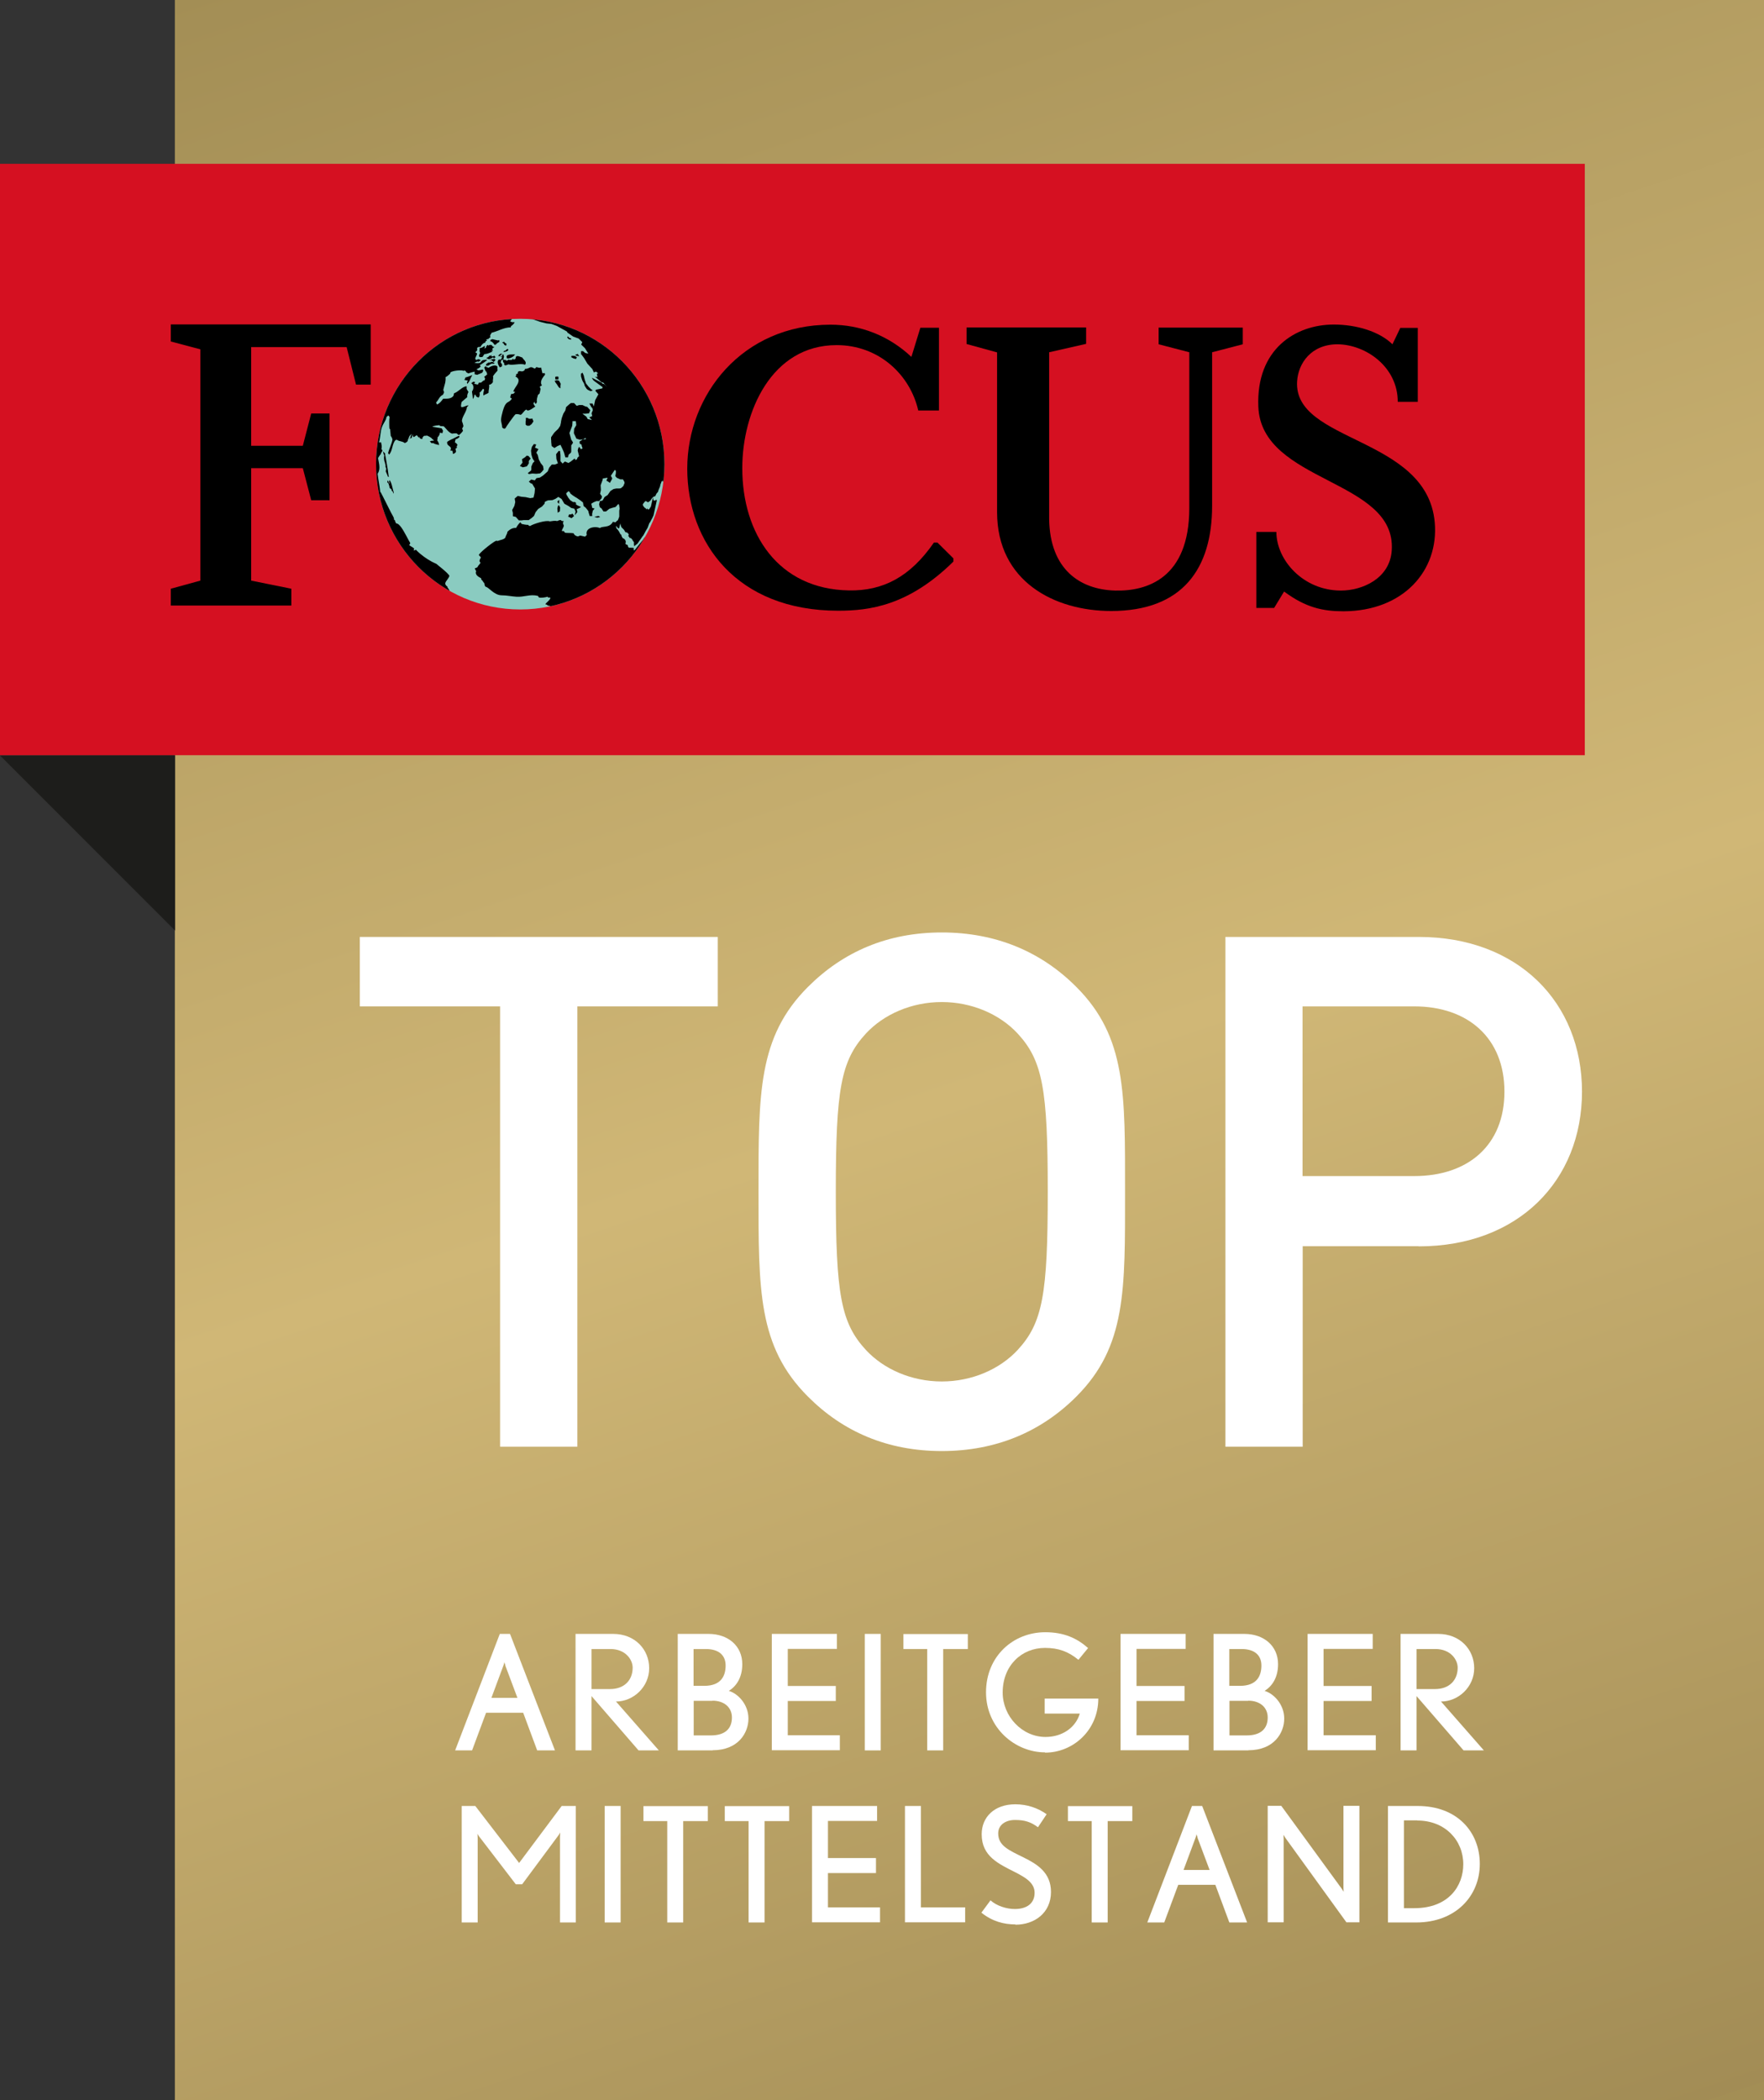 <svg xmlns="http://www.w3.org/2000/svg" xmlns:xlink="http://www.w3.org/1999/xlink" id="Ebene_1" data-name="Ebene 1" viewBox="0 0 126 150"><rect x="0" y="0" width="126" height="150" fill="#333333" stroke="none"/><defs><style>      .cls-1 {        fill: none;      }      .cls-2 {        clip-path: url(#clippath);      }      .cls-3 {        fill: #fff;      }      .cls-4 {        fill: #8acbc0;      }      .cls-5 {        fill: #d51021;      }      .cls-6 {        fill: #1d1d1b;      }      .cls-7 {        fill: url(#Gold_Verlauf);      }    </style><linearGradient id="Gold_Verlauf" data-name="Gold Verlauf" x1="41.05" y1="-9.59" x2="97.22" y2="158.3" gradientUnits="userSpaceOnUse"><stop offset="0" stop-color="#a28c55"></stop><stop offset="0" stop-color="#a38e55"></stop><stop offset=".52" stop-color="#d0b776"></stop><stop offset="1" stop-color="#a28c55"></stop><stop offset="1" stop-color="#a38e55"></stop></linearGradient><clipPath id="clippath"><path class="cls-1" d="M26.86,33.15c0,5.73,4.61,10.38,10.3,10.38s10.3-4.65,10.3-10.38-4.61-10.38-10.3-10.38-10.3,4.65-10.3,10.38"></path></clipPath></defs><rect class="cls-7" x="12.49" y="-.03" width="113.7" height="150.03"></rect><polygon class="cls-6" points="0 53.96 12.51 66.47 12.51 53.94 0 53.96"></polygon><g><path class="cls-3" d="M38.37,125.02l-1-2.69h-2.65l-1,2.69h-1.21l3.19-8.32h.73l3.21,8.32h-1.26Zm-2.27-6.08c-.03-.08-.07-.19-.07-.22l-.06,.21-.87,2.34h1.86l-.87-2.32Z"></path><path class="cls-3" d="M45.61,125.02l-3.36-3.88v3.88h-1.14v-8.32h2.69c1.55,0,2.57,1.11,2.57,2.45s-1.13,2.38-2.37,2.38l3.06,3.49h-1.46Zm-2.02-7.24h-1.34v2.86h1.32c1.03,0,1.62-.64,1.62-1.53,0-.57-.51-1.33-1.59-1.33Z"></path><path class="cls-3" d="M50.9,125.02h-2.49v-8.32h2.2c1.41,0,2.41,.87,2.41,2.16,0,.96-.42,1.57-.96,1.91,.65,.19,1.4,.96,1.4,1.98s-.73,2.26-2.56,2.26Zm-.49-7.24h-.87v2.63h.76c1.24,0,1.53-.75,1.53-1.45,0-.74-.49-1.18-1.42-1.18Zm.48,3.7h-1.34v2.47h1.23c1.03,0,1.5-.5,1.5-1.28,0-.72-.55-1.2-1.39-1.2Z"></path><path class="cls-3" d="M55.13,125.02v-8.32h4.65v1.07h-3.51v2.65h3.43v1.07h-3.43v2.45h3.72v1.07h-4.86Z"></path><path class="cls-3" d="M61.77,125.02v-8.32h1.14v8.32h-1.14Z"></path><path class="cls-3" d="M67.37,117.78v7.24h-1.14v-7.24h-1.7v-1.07h4.6v1.07h-1.77Z"></path><path class="cls-3" d="M74.64,125.16c-2.11,0-4.21-1.72-4.21-4.29s1.94-4.29,4.23-4.29c1.34,0,2.27,.43,3.06,1.13l-.69,.84c-.72-.59-1.42-.85-2.39-.85-1.67,0-3.02,1.26-3.02,3.19,0,1.69,1.38,3.17,3.06,3.17,1.2,0,2.15-.67,2.45-1.67h-2.51v-1.07h3.83c0,2.26-1.8,3.86-3.8,3.86Z"></path><path class="cls-3" d="M80.04,125.02v-8.32h4.65v1.07h-3.51v2.65h3.43v1.07h-3.43v2.45h3.73v1.07h-4.86Z"></path><path class="cls-3" d="M89.17,125.02h-2.49v-8.32h2.2c1.41,0,2.41,.87,2.41,2.16,0,.96-.42,1.57-.96,1.91,.65,.19,1.4,.96,1.4,1.98s-.73,2.26-2.56,2.26Zm-.49-7.24h-.87v2.63h.76c1.24,0,1.53-.75,1.53-1.45,0-.74-.49-1.18-1.42-1.18Zm.48,3.7h-1.34v2.47h1.23c1.03,0,1.5-.5,1.5-1.28,0-.72-.55-1.2-1.39-1.2Z"></path><path class="cls-3" d="M93.4,125.02v-8.32h4.65v1.07h-3.51v2.65h3.43v1.07h-3.43v2.45h3.73v1.07h-4.86Z"></path><path class="cls-3" d="M104.54,125.02l-3.36-3.88v3.88h-1.14v-8.32h2.69c1.55,0,2.57,1.11,2.57,2.45s-1.13,2.38-2.37,2.38l3.06,3.49h-1.46Zm-2.02-7.24h-1.34v2.86h1.32c1.03,0,1.62-.64,1.62-1.53,0-.57-.51-1.33-1.59-1.33Z"></path><path class="cls-3" d="M40,137.31v-6.12c0-.14,.02-.3,.02-.31-.01,.01-.07,.13-.11,.18l-2.61,3.52h-.46l-2.63-3.43s-.1-.15-.11-.17c0,.02,.02,.16,.02,.3v6.03h-1.14v-8.32h.97l3.13,4.07,3.04-4.07h1.01v8.32h-1.14Z"></path><path class="cls-3" d="M43.19,137.31v-8.32h1.14v8.32h-1.14Z"></path><path class="cls-3" d="M48.8,130.07v7.24h-1.14v-7.24h-1.7v-1.07h4.6v1.07h-1.77Z"></path><path class="cls-3" d="M54.61,130.07v7.24h-1.14v-7.24h-1.7v-1.07h4.6v1.07h-1.77Z"></path><path class="cls-3" d="M58,137.31v-8.32h4.65v1.07h-3.51v2.65h3.43v1.07h-3.43v2.45h3.72v1.07h-4.86Z"></path><path class="cls-3" d="M64.64,137.31v-8.32h1.14v7.24h3.16v1.07h-4.29Z"></path><path class="cls-3" d="M72.54,137.45c-.84,0-1.67-.22-2.44-.84l.65-.88c.44,.4,1.16,.62,1.73,.62,.84,0,1.42-.38,1.42-1.16,0-.71-.65-1.09-1.39-1.47-1.18-.6-2.39-1.13-2.39-2.71,0-1.23,.91-2.14,2.4-2.14,.83,0,1.59,.25,2.24,.71l-.62,.93c-.51-.38-.95-.52-1.64-.52-.65,0-1.2,.33-1.2,.96,0,.9,.8,1.21,1.82,1.72,.95,.47,1.95,1.07,1.95,2.46,0,1.49-1.16,2.34-2.55,2.34Z"></path><path class="cls-3" d="M79.12,130.07v7.24h-1.14v-7.24h-1.7v-1.07h4.6v1.07h-1.77Z"></path><path class="cls-3" d="M87.81,137.31l-1-2.69h-2.65l-1,2.69h-1.21l3.19-8.32h.73l3.21,8.32h-1.26Zm-2.27-6.08c-.03-.08-.07-.19-.07-.22l-.06,.21-.87,2.34h1.86l-.87-2.32Z"></path><path class="cls-3" d="M96.18,137.31l-4.36-6.03c-.05-.07-.15-.23-.15-.23,0,0,.02,.18,.02,.27v5.98h-1.14v-8.32h.97l4.31,5.91,.15,.23s-.02-.17-.02-.26v-5.88h1.14v8.32h-.91Z"></path><path class="cls-3" d="M101.16,137.31h-2.02v-8.32h2.12c2.84,0,4.44,1.87,4.44,4.14s-1.7,4.18-4.55,4.18Zm.08-7.29h-.96v6.27h.74c2.46,0,3.5-1.59,3.5-3.14,0-1.7-1.29-3.12-3.28-3.12Z"></path></g><g><path class="cls-3" d="M41.24,71.88v31.45h-5.52v-31.45h-10.02v-4.96h25.57v4.96h-10.02Z"></path><path class="cls-3" d="M76.88,99.75c-2.51,2.51-5.73,3.89-9.61,3.89s-7.06-1.38-9.56-3.89c-3.58-3.58-3.53-7.62-3.53-14.63s-.05-11.05,3.53-14.63c2.51-2.51,5.68-3.89,9.56-3.89s7.11,1.38,9.61,3.89c3.58,3.58,3.48,7.62,3.48,14.63s.1,11.05-3.48,14.63Zm-4.19-25.93c-1.28-1.38-3.27-2.25-5.42-2.25s-4.14,.87-5.42,2.25c-1.79,1.94-2.15,3.99-2.15,11.3s.36,9.36,2.15,11.3c1.28,1.38,3.27,2.25,5.42,2.25s4.14-.87,5.42-2.25c1.79-1.94,2.15-3.99,2.15-11.3s-.36-9.36-2.15-11.3Z"></path><path class="cls-3" d="M101.33,89.01h-8.28v14.32h-5.52v-36.41h13.81c7.11,0,11.66,4.7,11.66,11.05s-4.55,11.05-11.66,11.05Zm-.31-17.13h-7.98v12.12h7.98c3.84,0,6.44-2.2,6.44-6.03s-2.61-6.09-6.44-6.09Z"></path></g><g><rect class="cls-5" y="11.7" width="113.2" height="42.24"></rect><g><polyline points="14.31 41.63 14.31 28.14 14.31 24.95 12.2 24.39 12.2 23.17 26.48 23.17 26.48 27.47 25.43 27.47 24.76 24.79 17.94 24.79 17.94 31.84 21.63 31.84 22.23 29.53 23.54 29.53 23.54 35.73 22.23 35.73 21.63 33.44 17.94 33.44 17.94 41.47 20.81 42.05 20.81 43.25 12.2 43.25 12.2 42.05 14.31 41.47"></polyline><path class="cls-4" d="M26.86,33.15c0-5.73,4.61-10.38,10.3-10.38s10.3,4.65,10.3,10.38-4.61,10.38-10.3,10.38-10.3-4.65-10.3-10.38"></path><g class="cls-2"><path d="M27.84,34.87s.1,.05,.12,.08l.02,.1c.07,.03,.12,.15,.13,.22l.02-.09c-.1-.25-.13-.69-.31-.89-.03,.07-.04,.17,0,.24h-.04c-.02-.08-.04-.17-.09-.22l-.03,.14c.12,.05,.15,.31,.18,.43m-.14-.84l.09,.02-.03-.06c0-.07-.09-.67-.17-1.1h0c-.04-.24-.08-.43-.09-.44,.06-.08-.12-.17-.14-.22,.01,.1,.04,.21,.09,.3-.03,.06-.03,.24,0,.37h0s.02,.09,.04,.11c0,.09,.08,.22,.04,.3l.06,.16-.04,.18s.15,.34,.15,.37m12.13,2.6l.16-.11,.02-.28-.1-.17-.06,.08-.04,.18,.03,.29Zm-7.34-5.04l.05-.22h-.27c-.16,.08-.3,.16-.33,.19-.04,.28,.21,.26,.27,.45l-.04,.18h.14c.03,.06,.04,.15,.04,.23,.08,0,.17-.08,.22-.14,0-.06,0-.16-.05-.2l.12-.11-.02-.1,.06-.08c-.03-.08-.11-.16-.19-.19m4.33-5.98l-.11,.07-.08-.07-.06,.08c-.08,.02-.19,.02-.27-.02l-.06,.08h-.14s.11-.06,.11-.06c-.08,.02-.19,.02-.27-.02-.03,.05-.02,.14,0,.19l.08,.07-.02,.09,.08,.07c.09-.01,.17-.05,.25-.08,.21,.11,.88-.1,1.15,.03l.05-.03c.1-.2-.15-.33-.22-.48-.15-.04-.49-.26-.48,.08m3.12,10.09l-.11,.07-.02,.09,.11,.12,.02-.28Zm-3.73-10.11c.19,.03,.48-.12,.57-.29-.11,.03-.76-.08-.57,.29m-5.51,5.93l.11,.12h.14c.11,.09,.27,.09,.4,.14,0-.11-.06-.24-.13-.33v-.09s-.32,0-.32,0c.04,.04,.07,.08,.08,.12-.07-.03-.22,0-.28,.03m2.11-.33l-.03-.06c-.05,0-.29,.13-.5,.24h.27c.1-.02,.21-.1,.27-.18m8.43-5.91l-.15,.06h-.04s.08,.06,.08,.06l.22,.05-.1-.17Zm-.43,11.73l.04-.04h0l.13-.11-.1-.17-.15,.06-.09-.02-.08,.17,.16,.07h0l.08,.04Zm.84-9.71h0l.04,.09,.03,.06,.02,.1,.14,.22,.08,.07,.21,.1,.15-.06-.12-.08-.19-.19-.18-.23-.02-.08h0l-.06-.17-.05-.2-.02-.1-.09-.21-.11,.07v.19s.08,.26,.08,.26l.08,.17Zm-1.1-3.28l-.06,.08,.11,.12,.08,.02h0s.09,.02,.09,.02v-.02h0v-.07s-.12-.03-.12-.03l-.11-.12Zm.25,1.4l-.02,.09,.17,.09,.17,.04,.07-.13-.17-.09h-.23Zm1.86,11.55h0s0,0,0,0h.01l.18-.04-.12-.08-.1,.02-.2,.05,.2,.05h.01Zm-3.02-9.67h0l.11,.14,.14,.22,.12,.08v-.19s.02-.14,.02-.14l-.06-.11h0l-.06-.11-.17-.04-.15,.06,.07,.09Zm.23-.39l-.09-.02-.14,.02v.19s.23,0,.23,0v-.19Zm-3.87-2.5s-.11,.02-.15,.06l.12,.08v.05s.1,.09,.16,.09l.03-.14c-.05-.02-.14-.07-.16-.13m2.01,9.4l.27,.02,.28-.03,.12-.11,.13-.16-.04-.25-.18-.23-.07-.15h-.01l-.05-.11-.07-.3-.1-.17,.15-.25-.25-.11,.09-.22-.13-.03h-.04s-.14,.2-.14,.2l-.06,.27,.03,.29,.08,.26,.11,.18h.01l.02,.03-.12,.12-.11,.26v.19s-.02,.09-.02,.09l-.23,.18,.08,.07,.24-.04Zm-1.92-8.78l-.1,.02-.06,.08c.1,0,.32-.04,.36-.15-.03-.14-.16-.01-.2,.05m-2.87,1.92c0,.06-.04,.13-.08,.17l.26,.06-.07,.12h0s.02,.11,.02,.11c.04-.04,.07-.07,.1-.11h0c.12-.16,.14-.34,.27-.52-.16,.05-.33,.14-.5,.17m1.63-.71l-.13-.03c.03-.09-.14-.04-.14,.02,0,.02,0,.03,0,.05h0c.02,.07,.06,.13,.07,.2l.08,.07c0,.05,.02,.12,.06,.16-.06,.07-.14,.14-.23,.19l.07,.11-.03,.14c-.1,0-.17,.1-.25,.16h0s-.01,0-.02,.01h-.14s-.08,.14-.08,.14l-.26-.06,.05-.09h0l.02-.03-.13-.03-.1,.07h0l-.05,.04c.2,.12,.19,.42,.05,.59,.02,.18,.06,.37,.06,.54,.07-.08,.11-.2,.12-.31l.09,.02,.02,.1,.17,.09c.1-.07,.11-.25,.08-.36,.08-.03,.19-.2,.25-.28l.08,.07c-.03,.14-.08,.28-.05,.42,.11-.09,.26-.11,.37-.2-.02-.19,.08-.39,.03-.57,.1,0,.19-.07,.25-.15h0s.03-.04,.03-.07c-.03-.13,.05-.27,0-.38,.1-.17,.2-.26,.32-.4,.02-.02,0-.09,0-.16h0s0-.09,.01-.12c-.14-.21-.52-.03-.66,.08m1.3-3.48l-.08-.03c-5.14,.55-9.43,5.01-9.43,10.38,0,3.87,2.3,7.32,5.41,9.13,0-.02,.03-.09,.02-.11-.01-.04-.11-.18-.14-.22v-.05c-.39-.27,.06-.45,.14-.78-.15-.25-.92-.82-.92-.84-.42-.18-.81-.43-1.17-.73h0c-.11-.09-.21-.19-.31-.29-.04,.04-.1,.05-.15,.06l.03-.14-.08-.07c-.07-.05-.18-.1-.24-.15-.04-.03-.03-.1,.02-.09l.02-.09c-.05-.07-.15-.27-.28-.51h0c-.22-.41-.5-.9-.71-.88-.05-.06-.09-.14-.09-.21l-.08-.07s0-.08-.01-.12h0s0,0,0,0c-.02-.05-.04-.09-.07-.14-.11-.17-.47-.93-.71-1.39h0c-.1-.19-.17-.33-.19-.35v.1c0-.19-.08-.67-.14-1.02h0c-.02-.16-.04-.29-.05-.35,.19-.27,.13-.61,.07-.92h0c-.01-.07-.03-.14-.04-.2,.02-.04,.16-.27,.2-.29,0-.11,.11-.16,.11-.26l-.07-.11c.06-.16,0-.33-.03-.49-.04,.05-.09,.03-.14,.01,.02-.05,.04-.12,.05-.19h0c.05-.26,.06-.6,.15-.86,.06-.17,.14-.29,.21-.42h0c.03-.06,.07-.12,.09-.18,.02-.04,.02-.09,.03-.14l.12-.11c.05-.01,.09,.09,.11,.12-.02,.08-.03,.19-.03,.32h0c0,.19,0,.4,.02,.52l.04-.02s.05,.48,.05,.52c.06,.06,.1,.16,.12,.24,0,0,0,0,0,.01h0c-.03,.27-.24,.67-.31,.97l.07,.11c.26-.28,.2-.76,.46-1.04l.1-.02c.16,.13,.39,.09,.55,.23,.08,0,.17-.08,.22-.14,0-.04,.01-.07,.02-.1,.03-.09,.08-.17,.11-.26,.05-.05,.1-.12,.17-.15-.07,.08-.11,.21-.12,.31-.04,.02-.07,.04-.1,.07,0,0,.17-.09,.21-.1,0-.09,.05-.19,.1-.26l-.03,.14,.08,.07c.29-.19,.15-.17,.36,.04l.02-.09,.02,.1c.05,.05,.16,.13,.22,.05,.04-.05-.01-.04-.04-.02,.2-.25,.09-.14,.36-.19,.07,.03,.35,.16,.36,.24,.02,0,.04,.02,.07,.04h.32v-.15c.09-.07,.17-.23,.17-.34l.18,.04,.04-.18-.1-.17-.67-.11c.16-.09,.36-.1,.53-.11l.03,.06,.27,.02c.19,.19,.32,.42,.58,.52,.11-.02,.22-.02,.33-.02l.16,.13c.11-.08,.22-.19,.3-.31l-.06-.16,.09-.17c-.02-.11-.05-.22-.09-.32h0s0-.02-.02-.03c0-.33,.33-.66,.36-1.01l.12-.12c-.19-.02-.33,.15-.53,.11-.02-.06-.02-.14,0-.22h0c.01-.05,.02-.11,.04-.15l.4-.34c-.04-.1,.03-.29,.08-.36l-.13-.22v-.19c-.33,.02-.57,.39-.9,.5l-.04,.18c-.18,.24-.48,.2-.74,.21-.07,.1-.21,.29-.35,.37h0s-.07,.03-.1,.04v-.03s-.01,0-.01,0l-.04-.12c.2-.2,.21-.41,.49-.55l.08-.17-.06-.17c.04-.18,.1-.35,.14-.52h0c.02-.12,.04-.25,.02-.39,.12-.06,.24-.16,.33-.25l.02-.09c.14-.12,.77-.2,.95-.11l.05-.04,.12,.08v.05s.16,.09,.16,.09c.14-.05,.29-.1,.45-.13v.19s.18,.04,.18,.04c.12-.04,.24-.1,.36-.15l.07-.13-.02-.1c-.11,.03-.23,.06-.34,.06l-.12-.08s.09-.03,.14-.06h0s0,0,0,0c.07-.04,.13-.09,.17-.15l-.08-.07c.19-.12,.38-.24,.55-.39-.12-.01-.26,0-.38,.05l-.13,.16c-.09,.04-.32,.03-.42,0l.21-.09,.09,.02,.16-.1s-.11-.09-.17-.09l-.15,.06-.08-.07c.01-.13,.1-.23,.13-.35h0s0-.03,0-.05l-.12-.08,.12-.12c.02-.05,.02-.14,0-.19l.11-.07h.14c.06-.15,.2-.29,.34-.31l.02-.09,.11-.07-.05-.04h0l-.03-.02,.2-.05v-.04s.12-.07,.12-.07c-.09-.17,.08-.24,.07-.32,.49-.12,.87-.38,1.38-.39l.02-.09c.06-.03,.25-.19,.25-.28-.25,.03-.32-.08-.31-.07l.11-.14-.18-.06m1.74-.19l-.26,.22,.31,.07,.43,.15,.44,.11,.36,.04,.38,.14,.29,.16,.45,.25v.05s.43,.3,.43,.3l.39,.14,.09,.09h0l.17,.17-.08,.17,.27,.26,.24,.39-.22-.05-.16-.13h-.14s0,.21,0,.21v.02h.02l.2,.27,.23,.39,.33,.36h.01s.13,.27,.13,.27l.15-.06,.16,.13-.1,.02,.04,.25-.09-.02-.09-.02,.39,.33,.08,.07,.13,.03h0s0,0,0,0l.27,.32-.14-.15-.08-.07-.09-.02-.08-.07-.03-.02h0l-.13-.07-.54-.27,.03,.06,.07,.11,.08,.07,.15,.11h0l.44,.32-.02,.09-.44,.09-.06,.08,.22,.25-.23,.42-.06,.28h0l-.04,.17-.07-.17-.02-.04h-.23s.03,.04,.03,.04h0l.11,.21,.08,.08,.03,.15-.09,.22,.05,.2-.21,.09,.19,.19-.26-.06h-.04s-.1-.18-.1-.18l-.28-.21h.23s.24-.03,.24-.03l.09-.22-.22-.24-.13-.03-.21-.1h-.23s-.15,.05-.15,.05h-.04s-.11-.12-.11-.12h0l-.07-.07h-.23s-.09,.07-.09,.07h0l-.08,.07-.17,.15-.05,.23-.15,.25-.11,.31-.05,.23v.05s0,0,0,0l-.06,.27-.14,.21-.24,.23-.07,.08-.2,.29v.2s.02,0,.02,0h-.01v.14s.03,.29,.03,.29l.2,.14,.22-.14,.21-.09,.13,.27,.12,.27,.1,.36h.19s.04-.19,.04-.19l.17-.15,.02-.09v-.15s0-.28,0-.28l.06-.08,.07-.12-.1-.17h-.01s-.01,0-.01,0l-.14-.51,.1-.26,.1-.26,.02-.25h0v-.08s.24,0,.24,0v.08h.01l.02,.21-.15,.25-.02,.28v.05s.18,.38,.18,.38l.25,.08,.24-.04,.16-.09,.04,.08-.1,.02h-.14s-.06,.05-.06,.05h.03s-.03,0-.03,0l-.05,.03-.11,.07v.15s.13,.08,.13,.08v-.05s.02,.15,.02,.15l.06,.16-.11,.07-.14-.18-.07,.13-.03,.14,.05,.2,.05,.2-.12,.12-.02,.09-.11,.07-.07-.11-.28,.22h0l-.16,.1-.23-.1h-.03l-.16,.14-.12-.14h-.01l-.02-.03v-.19s0-.24,0-.24l-.03-.29-.09-.02-.19,.24,.02,.34,.07,.2h0l.04,.11-.21,.09h-.23s-.19,.23-.19,.23l-.1,.26-.17,.15-.17,.15-.22,.14-.24,.04-.07,.09h0l-.05,.07-.26-.06-.17,.15,.15,.13,.09,.02,.2,.34-.03,.33-.07,.3h0v.02s-.24,.04-.24,.04l-.23-.05h-.01l-.07-.02-.32-.03-.26-.06-.13,.11h0l-.09,.08,.04,.25-.06,.27-.16,.3,.05,.2v.24s.21,.05,.21,.05l.13,.15h0l.09,.1h.19s.14-.02,.14-.02h.37s.11-.08,.11-.08h0l.1-.07,.17-.15,.11-.26,.19-.24,.27-.17,.18-.2,.03-.14,.21-.1,.33-.02,.21-.09,.15-.1h0l.06-.04,.06,.04h0l.17,.11,.1,.17,.1,.17,.29,.16,.2,.14,.22,.05,.09,.21-.06,.27,.19-.24-.05-.2,.2-.09,.11-.07-.25-.11-.12-.08,.02-.09-.08-.07h-.14s-.2-.13-.2-.13l-.14-.18-.02-.04h0l-.11-.18-.02-.1,.17-.15,.08,.07,.06,.11,.17,.13,.2,.13h0l.04,.02,.12,.08,.2,.14,.16,.13,.04,.25,.16,.13,.18,.23,.02,.1,.08,.26h.18s-.01-.15-.01-.15l.05-.23,.13-.16-.17-.04-.02-.1-.05-.2,.16-.1,.21-.09h.19s.18-.2,.18-.2v-.07h.02v-.07s-.13-.18-.13-.18l.06-.27-.02-.34,.13-.35,.02-.07v-.06s.11-.02,.11-.02l.24-.04-.05,.12-.04,.09,.13,.07,.12,.09,.13-.23h0l.03-.06v-.05s-.09-.17-.09-.17l.14-.21,.14-.21,.08,.07v.15s-.04,.23-.04,.23l.11,.12,.25,.11h.19s0,.01,0,.01h0l.09,.15,.02,.1-.09,.22-.17,.15-.1,.02h-.23s-.2,.04-.2,.04l-.22,.14-.2,.29-.22,.14v.02h-.01l-.13,.23-.2,.05-.05,.23,.05,.2,.12,.08,.14,.22h.19s.23-.19,.23-.19l.25-.08,.2-.05,.18-.2h.04s.03,.07,.03,.07l.04,.25-.03,.14v.19s0,.24,0,.24l-.06,.16h0l-.04,.1c-.07,.03-.12,.1-.17,.15l-.18-.04c-.25,.47-.78,.28-.93,.45-.32-.16-1.08-.05-.94,.49l-.12,.12-.35-.08-.15,.06c-.12,0-.28-.09-.32-.22-.18-.04-.51,0-.63-.05l-.07-.11h-.14c0-.13,.13-.24,.14-.39l-.06-.16,.04-.18-.1,.02-.12-.08c-.08,.01-.17,.05-.25,.08-.1-.05-.39,0-.51,.02-.26-.11-1.16,.17-1.41,.33l-.09-.02-.03-.06c-.17,0-.33-.03-.49-.07l-.07-.11c-.1,.03-.27,.3-.32,.4-.23-.03-.47,.11-.62,.28,0,.12-.09,.22-.12,.33h-.01s-.01,.04-.01,.07c-.09,.15-.4,.18-.56,.25l-.09-.02c-.14,.02-1.07,.74-1.23,.98h0s-.02,.04-.02,.05c.05,.05,.12,.11,.15,.18-.06,.07-.1,.17-.1,.26l.07,.11c-.03,.08-.21,.23-.2,.29-.05,.05-.13,.09-.2,.09,0,.07,.05,.16,.09,.21-.11,.26,.16,.41,.35,.51l.02,.1c.1,.06,.12,.19,.22,.25-.04,.05,.05,.1,.01,.15l.07,.11c.21,0,.6,.61,1.16,.61,.37,0,.68,.08,1.04,.1,.56,.04,.96-.2,1.54-.06l.07,.11c.12,.05,.49,0,.61-.05l.08,.07,.1-.02c.15,.12-.43,.47-.3,.5l.09,.02,.03,.05,.31,.07-.06,.08,.1,.02s0-.03,0-.01c2.57-.57,4.8-1.92,6.27-4.05,.03-.07,.05-.29,.07-.32,.06-.09,.08-.23,.14-.31,.04-.05,.04-.11,.08-.17,.02-.03,.03-.05,.03-.09v-.06s.03-.06,.03-.06l-.02,.03-.04,.05-.08,.13-.13,.16c-.1,.11-.17,.21-.26,.32l-.19,.24c-.06,.07-.09,0-.11-.01,.18-.2-.29-.12-.32-.14-.15-.13,.01-.19-.22-.24l-.03-.06c.08-.18-.04-.34-.19-.38-.03-.05-.06-.1-.09-.15h.01s-.03-.08-.04-.12h-.04c-.07-.14-.16-.33-.28-.41l-.05-.2c.08,.05,.11,.14,.19,.19l.05-.04,.07-.32,.08,.26,.19,.19,.1,.17,.13,.03,.11,.12-.03,.13h-.01s.08,.07,.08,.07v.05s.12,.03,.12,.03l.11,.12v.04s.1,.12,.1,.12v.15s.02,.19,.02,.19v-.05s.24-.19,.24-.19l.14-.21,.06-.08,.18-.26h.01l.02-.03,.16-.3,.15-.25,.11-.31,.06-.08,.16-.3h0s0,0,0,0l.09-.2,.07-.32,.02-.09,.07-.32,.07-.32-.03-.06-.11,.07-.09-.02-.05-.2-.07,.32-.07,.32-.14,.21-.09-.02-.03-.06-.06,.08-.07-.11h-.04s-.11-.13-.11-.13l-.03-.06v-.09s.16-.2,.16-.2h.08s.12,.08,.12,.08l.16-.11,.14-.2,.11-.1h.01s.1-.03,.1-.03l.08-.17,.13-.16v-.05s.13-.31,.13-.31l.03-.14,.1-.26,.03,.06v-.05s.02-.05,.02-.05l.03,.06,.03,.06,.1-.1,.05-.09v-.06l.07-.11-.02,.02c.02-.29,.15-.58,.15-.87,0-5.42-4.37-10.17-9.57-10.67m-3,2.58v-.04s-.06-.02-.1-.02c.06-.01,.12-.03,.17-.06-.03,0-.07-.04-.08-.07,.03-.07,.11-.12,.17-.15-.08,0-.17-.07-.2-.14-.05-.03-.13-.02-.19,0l-.06,.08,.02-.09-.1,.02s-.09,.11-.08,.17l-.11,.07,.04-.18h-.04c-.11,.06-.22,.16-.36,.14,.07,.14-.06,.15,.06,.35-.02,.02-.03,.05-.05,.08h0s-.04,.09-.04,.14c.04,.12,.17,.07,.26,.06,.04-.07,.08-.14,.13-.2h0c.19,0,.36-.09,.54-.16m2.2,8.25l.29-.07,.14-.21v-.18h0s.13-.17,.13-.17l-.15-.18-.13-.03-.12,.12-.22,.14,.02,.13h0l.02,.11-.19,.24,.21,.1Zm.33-2.97h.14s.16-.12,.16-.12l.11-.16,.02-.04-.09-.21-.05,.03h-.19s-.08-.06-.08-.06h-.14s.01,.16,.01,.16l-.02,.09v.03s0,0,0,0v.2s.11,.08,.11,.08Zm1.21-3.76s-.11,0-.14,.01l-.08-.35h0v-.06c-.12,.05-.27-.01-.37-.04v.05s-.08,.05-.08,.05l-.03,.02s-.02-.01-.03-.02h0c-.25-.15-.28-.06-.44,0-.05,.02-.12,.04-.22,.04l-.02,.09c-.21,.18-.29,.01-.44,.09l-.06,.08,.03,.06-.15,.06,.03,.06-.07,.12,.09,.02s.07,.09,.11,.12c.04,.09,.03,.18,0,.28h0c-.09,.24-.34,.49-.34,.64l.13,.03-.13,.12-.17,.03-.06,.24,.12,.08c-.15,.25-.29,.2-.43,.38h0c-.1,.12-.19,.35-.3,.83-.05,.22-.05,.34-.03,.45h0c.02,.12,.06,.22,.07,.41l.12,.08,.1-.02c.03-.06,.16-.26,.31-.47h0c.18-.25,.37-.51,.42-.54,.13-.03,.24,0,.36,.04,.13-.04,.23-.29,.41-.38l.08,.07c.16,.02,.43-.2,.57-.29-.05-.02-.09-.09-.12-.15,0-.02-.01-.05-.02-.07l.07-.13,.02,.1,.08,.07,.08-.13c-.04-.17,.03-.35,.07-.51l.12-.11,.07-.32-.06-.16,.16-.1c-.05-.06-.07-.12-.07-.18h0c-.01-.21,.16-.43,.29-.58l-.02-.1Zm-2.93-1.27l.05-.03-.06-.02s-.04-.01-.05-.03h0s-.01-.02-.01-.03c-.02,.01-.03,.02-.05,.03h0s-.01,0-.01,0h0l-.03-.06-.09,.06h-.01s-.05,.04-.05,.04l-.06,.08,.13,.03h0s-.02,0-.02,0c.04-.07,.1-.11,.17-.15h.02s.04,.02,.04,.02l-.05,.04-.02,.09h-.14c.07,.04,.15,.04,.22,.03,.01,0,.02-.01,.03-.02l.02-.08Zm-.11,.79c.03-.06,.02-.14,0-.19l-.08-.07,.04-.18,.15-.06,.05-.23s-.05,0-.07,.02h0s-.02,.01-.03,.02c-.02,0-.03,.01-.05,.03,0,.06-.04,.13-.08,.17h-.14c-.18,.16-.02,.41,.06,.56l.15-.06Zm-.64-.65l.08,.07,.11-.07-.07-.11c-.06,.02-.17,.07-.24,.04l.06-.08-.2,.05c-.03,.08-.14,.13-.22,.14,.06,.04,.14,.09,.21,.1,.09-.03,.19-.07,.26-.13m.02,.12l-.1,.02-.15,.06h.04s.1-.01,.1-.01l.08,.07,.08,.07,.07-.08,.06-.08-.08-.07-.1,.02Zm-.03-1.43l-.15,.06h0s0,.01,0,.01l-.02,.08c.13,0,.25,.16,.31,.26l.1-.02c.05-.09,.14-.13,.23-.18l.02-.09s0-.04-.03-.04h-.04s-.02,.01-.02,.02l-.09-.02h0l-.3-.07Zm-.4,1.74l.11-.07h.14s.05-.05,.05-.05l.09,.02h.04s.12,.09,.12,.09l-.05,.03h-.19s-.22,.14-.22,.14h-.14s-.03-.04-.03-.04l.07-.13Z"></path></g><path d="M67.06,29.32h-1.47c-.58-2.55-2.81-4.67-5.83-4.67-4.65,0-6.74,4.76-6.74,8.79,0,4.67,2.55,8.65,7.63,8.73,2.42,.04,4.36-.96,6.06-3.42h.25l1.14,1.13v.23c-3.21,3.16-6.01,3.51-8.23,3.51-7.26,0-10.78-4.87-10.78-10.15s3.94-10.28,10.23-10.28c2.13,0,4.15,.77,5.78,2.3l.64-2.08h1.33v5.9"></path><path d="M69.05,23.39h8.53v1.17l-2.64,.6v11.93c.06,3.57,2.19,5.02,4.71,5.09,2.27,.06,5.29-.87,5.3-5.88v-11.14l-2.19-.57v-1.19h6.01v1.19l-2.19,.57v10.97c0,4.49-2.12,7.51-7.21,7.51-4.06,0-8.15-2.12-8.15-7.06v-11.41l-2.18-.6v-1.17"></path><path d="M91.17,37.99c0,2.02,1.92,4.19,4.61,4.19,1.52,0,3.5-.85,3.63-2.87,.34-5.12-9.32-4.79-9.53-10.27-.16-4.1,2.65-5.86,5.39-5.86,1.62,0,3.27,.5,4.19,1.41l.56-1.17h1.25v5.28h-1.43c0-2.49-2.26-4.08-4.29-4.11-1.9,0-2.82,1.36-2.9,2.65-.27,4.39,9.27,3.91,9.83,10.06,.31,3.45-2.24,6.35-6.52,6.36-1.47,0-2.69-.26-4.24-1.41l-.71,1.17h-1.27v-5.43h1.43Z"></path></g></g></svg>